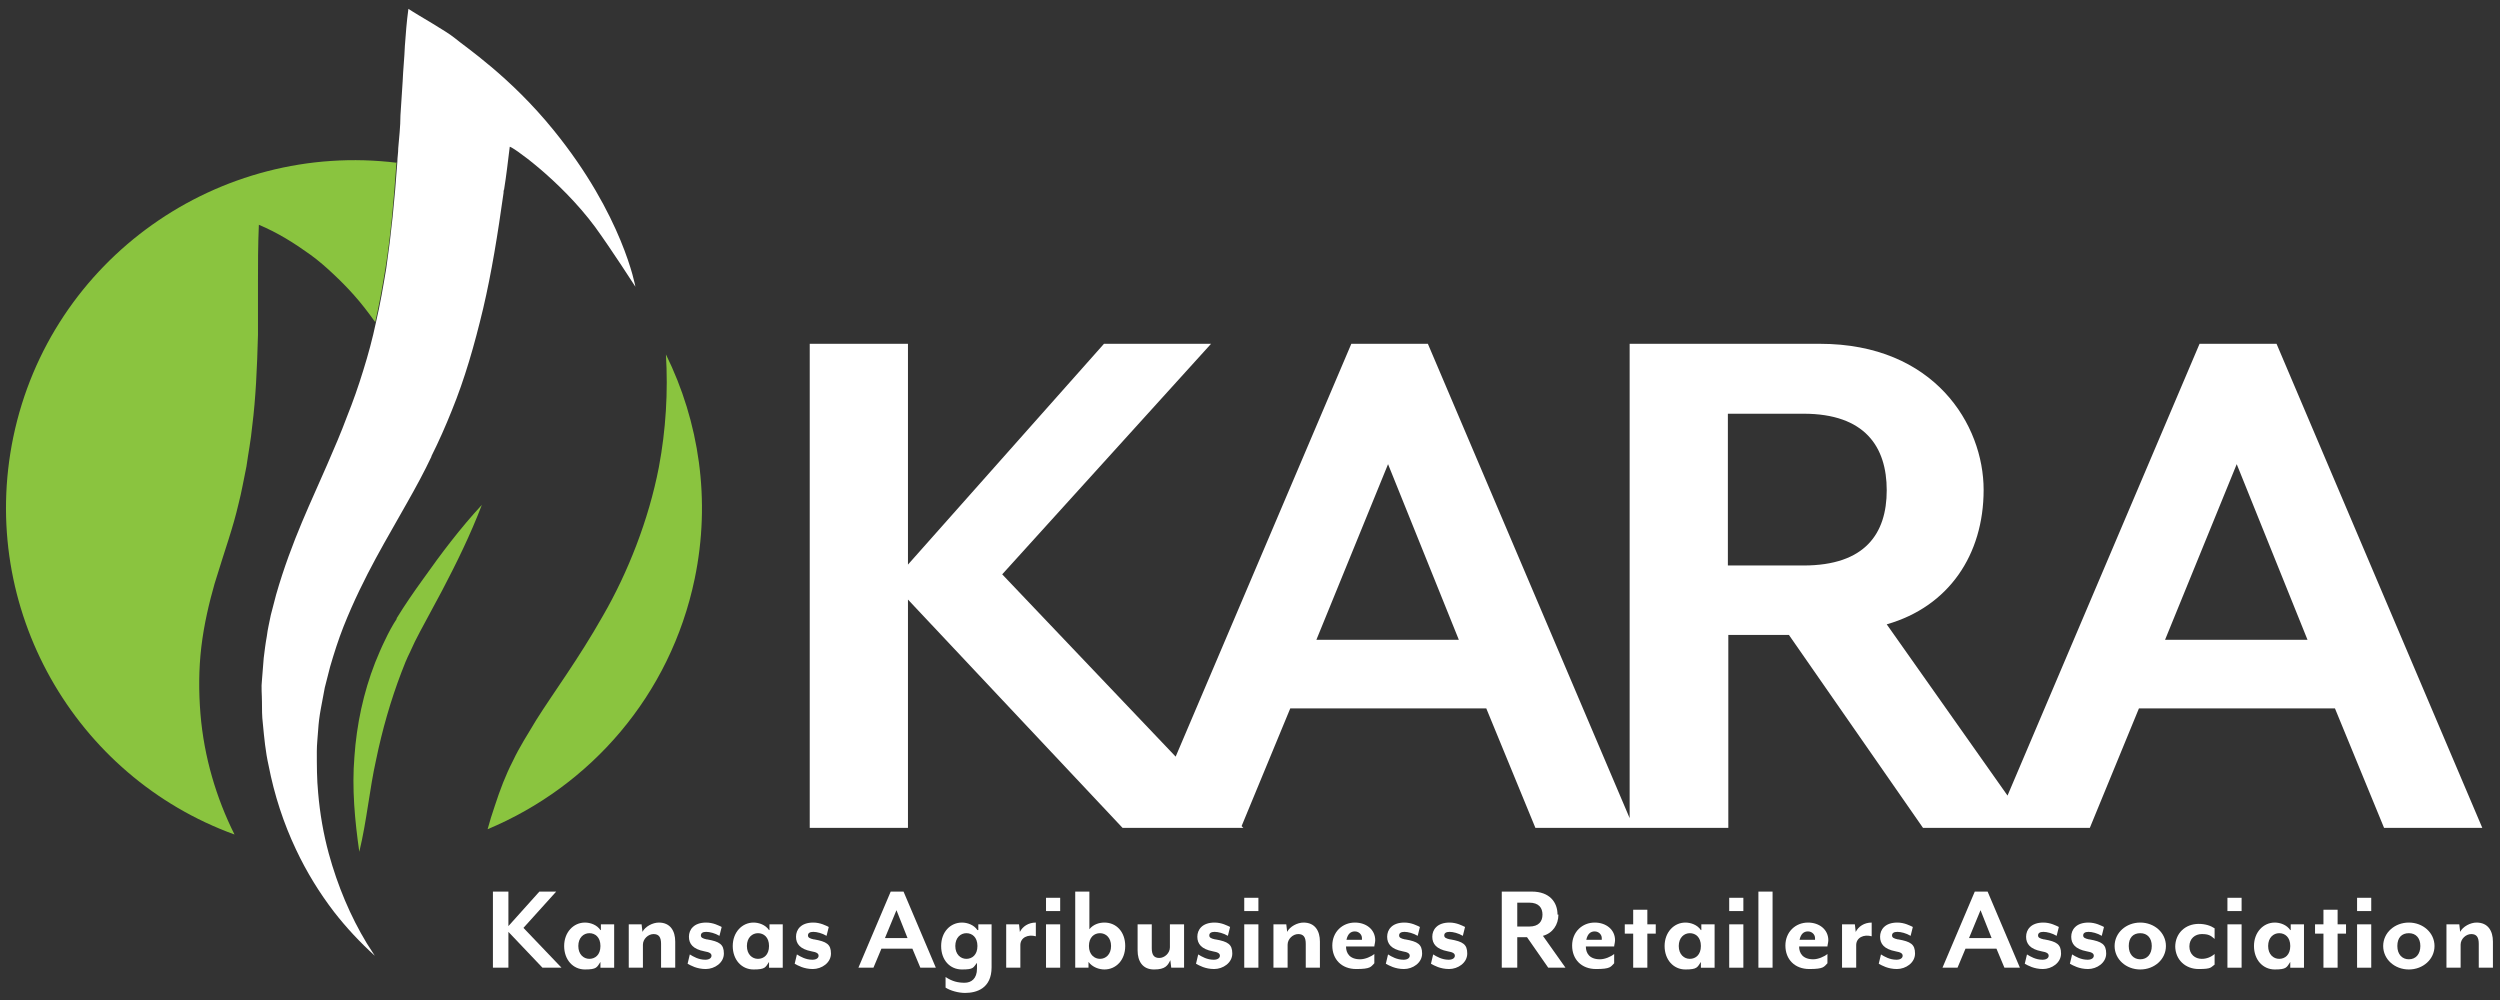 <svg xmlns="http://www.w3.org/2000/svg" viewBox="0 0 565 226"><rect x="0" y="0" width="565" height="226" fill="#333333" stroke="none"/><defs><style>      .cls-1 {        fill: #fff;      }      .cls-2 {        fill: #8ac43f;      }    </style></defs><g><g id="Layer_1"><path class="cls-2" d="M89.8,36.8C49.5,31.8,11.4,58.4,3,98.8c-8,38.7,13.9,76.7,50,89.8-4.1-8.2-6.9-17.5-7.7-27.3-.4-5-.4-10,.2-15.1.6-5.1,1.8-10.1,3-14.3,2.6-8.5,4.1-12.4,5.4-18,.7-2.7,1.2-5.6,1.8-8.5.4-2.9,1-5.9,1.3-9.1.8-6.3,1.1-13.1,1.3-20.6,0-1.9,0-3.8,0-5.8v-3c0-1,0-2,0-3,0-4.1,0-8.4.2-13.1,4.3,1.8,8.1,4.2,11.7,6.8,1.8,1.3,3.5,2.8,5.1,4.3,1.6,1.5,3.2,3.1,4.7,4.8,1.7,1.9,3.3,4,4.8,6.1.9-3.9,1.6-7.9,2.3-12.1,1.2-7.4,1.9-15.4,2.5-24Z"></path><path class="cls-2" d="M157,130.8c3.7-17.8,1-35.5-6.5-50.7.5,8.4,0,17-1.6,25.5-2.3,11.9-7,23.8-12.6,33.5-5.6,9.9-11.2,17.4-15.1,23.6-1.9,3.2-3.8,6.1-5.3,9.3-1.6,3.1-2.9,6.5-4.1,10.2-.6,1.7-1.1,3.4-1.6,5.2,23.2-9.7,41.3-30.2,46.8-56.6Z"></path><path class="cls-1" d="M113.9,43c.6-3.8.8-5.8,1.3-9.8,0-.5,11.3,7.3,19.3,18.1,3.7,5.1,9.1,13.5,9.1,13.5,0,0-2.8-16.1-18.5-35.4-9.8-12.1-20.1-18.9-22.2-20.7-2.2-1.8-8.2-5.1-10.6-6.7-.4,2.9-.6,5.7-.8,8.4-.1,2.7-.4,5.4-.5,8l-.5,7.7c0,2.5-.3,5-.5,7.4,0,1.1-.2,2.1-.2,3.1-.6,8.5-1.4,16.5-2.5,24-.7,4.2-1.4,8.3-2.3,12.1-.8,3.8-1.8,7.5-2.9,11-1.1,3.6-2.3,7-3.7,10.5-1.3,3.5-2.8,7-4.5,10.9-3.3,7.7-8,17.1-11.5,29.3-.4,1.5-.8,3-1.2,4.6-.3,1.6-.7,3.1-.9,4.8-.3,1.6-.5,3.3-.7,4.9l-.4,5c-.2,1.6,0,3.3,0,4.9,0,1.6,0,3.3.2,4.9.3,3.2.6,6.4,1.3,9.5,1.3,6.7,3.4,13.1,6.2,19,2.4,5.1,5.3,9.8,8.6,14.1,2.8,3.6,5.9,6.9,9.2,9.9-.6-.9-1.2-1.9-1.8-2.8-3.7-6.1-6.6-13-8.6-20.3-1.2-4.4-2-9-2.4-13.7-.3-3.1-.3-6.2-.3-9.4,0-1.6.2-3.2.3-4.8.1-1.6.3-3.2.6-4.8l.9-4.8c.4-1.6.8-3.1,1.2-4.7.9-3.1,1.9-6.2,3-9,4.6-11.6,10.2-20.5,14.3-27.9,2.1-3.7,4-7.2,5.6-10.6,0,0,0,0,0-.1,1.7-3.4,3.2-6.8,4.6-10.3,2.9-7.1,5.1-14.7,7.1-23.1,1.9-8.1,3.3-16.8,4.6-26.1,0-.3,0-.5.1-.8Z"></path><g><polygon class="cls-1" points="125.7 201.5 121.9 201.5 114.9 209.3 114.9 201.5 111.4 201.5 111.4 218.7 114.9 218.7 114.9 210.6 122.6 218.7 126.9 218.7 118.3 209.7 125.7 201.5"></polygon><path class="cls-1" d="M135.7,210.2c-.8-1.2-2.3-1.7-3.5-1.7-2.6,0-4.7,2.2-4.7,5.3s2,5.3,4.7,5.3,2.7-.5,3.5-1.7v1.3h3.1v-9.8h-3v1.3ZM133.2,216.7c-1.3,0-2.5-1-2.5-2.9s1.2-2.9,2.5-2.9,2.5.9,2.5,2.9-1.2,2.9-2.5,2.9Z"></path><path class="cls-1" d="M148.9,208.5c-1.4,0-3.1.9-3.7,2.1l-.2-1.7h-2.9v9.8h3.2v-5.2c0-1.3,1.2-2.4,2.4-2.4s1.7.7,1.7,2.2v5.4h3.2v-5.9c0-2.4-1.1-4.3-3.7-4.3Z"></path><path class="cls-1" d="M159.7,212.3c-.9-.2-1.3-.4-1.3-.9s.4-.8,1.2-.8,2,.3,3,.9l.5-2c-.6-.3-1.9-1-3.5-1-2.8,0-3.9,1.6-3.9,3.2s.9,2.8,3.5,3.3c1.2.2,1.6.5,1.6,1s-.5.9-1.4.9c-1.5,0-2.7-.7-3.5-1.2l-.5,2.1c.7.4,2.1,1.2,4.1,1.2s4.1-1.4,4.1-3.5-1-2.7-3.8-3.2Z"></path><path class="cls-1" d="M173.8,210.2c-.8-1.2-2.3-1.7-3.5-1.7-2.6,0-4.7,2.2-4.7,5.3s2,5.3,4.7,5.3,2.7-.5,3.5-1.7v1.3h3.1v-9.8h-3v1.3ZM171.3,216.7c-1.3,0-2.5-1-2.5-2.9s1.2-2.9,2.5-2.9,2.5.9,2.5,2.9-1.2,2.9-2.5,2.9Z"></path><path class="cls-1" d="M183.9,212.3c-.9-.2-1.3-.4-1.3-.9s.4-.8,1.2-.8,2,.3,3,.9l.5-2c-.6-.3-1.9-1-3.5-1-2.8,0-3.9,1.6-3.9,3.2s.9,2.8,3.5,3.3c1.2.2,1.6.5,1.6,1s-.5.9-1.4.9c-1.5,0-2.7-.7-3.5-1.2l-.5,2.1c.7.4,2.1,1.2,4.1,1.2s4.1-1.4,4.1-3.5-1-2.7-3.8-3.2Z"></path><path class="cls-1" d="M201.3,201.5l-7.3,17.2h3.4l1.8-4.3h7l1.8,4.3h3.5l-7.3-17.2h-2.7ZM200,212l2.6-6.3,2.5,6.3h-5.1Z"></path><path class="cls-1" d="M220.9,210.2c-.8-1.2-2.3-1.7-3.5-1.7-2.6,0-4.7,2.1-4.7,5.3s2,5.3,4.7,5.3,2.5-.4,3.4-1.5v1.3c0,2.3-1.3,3.2-2.8,3.2s-2.8-.3-4.3-1.3v2.4c1.1.7,2.9,1.2,4.4,1.2,2.6,0,6-1,6-5.8v-9.7h-3v1.3ZM218.4,216.7c-1.3,0-2.5-1-2.5-2.9s1.2-2.9,2.5-2.9,2.5.9,2.5,2.9-1.2,2.9-2.5,2.9Z"></path><path class="cls-1" d="M230.5,210.7l-.2-1.8h-2.9v9.8h3.2v-5.1c0-1.7,1.7-2.5,3.5-2v-3.1c-1.7,0-3,.9-3.6,2.1Z"></path><rect class="cls-1" x="236.4" y="202.9" width="3.2" height="3"></rect><rect class="cls-1" x="236.4" y="208.9" width="3.2" height="9.8"></rect><path class="cls-1" d="M249.6,208.5c-1.2,0-2.5.4-3.4,1.5v-8.5h-3.2v17.2h3v-1.3c.9,1.2,2.4,1.7,3.6,1.7,2.6,0,4.7-2.1,4.7-5.3s-2-5.3-4.7-5.3ZM248.6,216.7c-1.2,0-2.5-.9-2.5-2.9s1.2-2.9,2.5-2.9,2.5,1,2.5,2.9-1.2,2.9-2.5,2.9Z"></path><path class="cls-1" d="M264.4,214.1c0,1.3-1.2,2.4-2.4,2.4s-1.7-.7-1.7-2.2v-5.4h-3.2v5.9c0,2.4,1.1,4.3,3.7,4.3s3.1-.9,3.7-2.1l.2,1.7h2.9v-9.8h-3.2v5.2Z"></path><path class="cls-1" d="M274.6,212.3c-.9-.2-1.3-.4-1.3-.9s.4-.8,1.2-.8,2,.3,3,.9l.5-2c-.6-.3-1.9-1-3.5-1-2.8,0-3.9,1.6-3.9,3.2s.9,2.8,3.5,3.3c1.2.2,1.6.5,1.6,1s-.5.9-1.4.9c-1.5,0-2.7-.7-3.5-1.2l-.5,2.1c.7.4,2.1,1.2,4.1,1.2s4.1-1.4,4.1-3.5-1-2.7-3.8-3.2Z"></path><rect class="cls-1" x="281.2" y="202.9" width="3.2" height="3"></rect><rect class="cls-1" x="281.2" y="208.9" width="3.2" height="9.8"></rect><path class="cls-1" d="M294.6,208.5c-1.4,0-3.1.9-3.7,2.1l-.2-1.7h-2.9v9.8h3.2v-5.2c0-1.3,1.2-2.4,2.4-2.4s1.7.7,1.7,2.2v5.4h3.2v-5.9c0-2.4-1.1-4.3-3.7-4.3Z"></path><path class="cls-1" d="M306.2,208.5c-2.8,0-5.1,2.1-5.1,5.2s2.1,5.3,5.4,5.3,3.3-.5,4.1-1.3v-2.1c-.7.6-2.1,1.2-3.2,1.2-2.4,0-3.2-1.4-3.2-2.9h6.4c0-.3.2-.9.2-1.4,0-2.4-2-4-4.6-4ZM307.8,212.4h-3.5c.3-1.4,1-1.9,1.9-1.9s1.6.7,1.6,1.5,0,.4,0,.4Z"></path><path class="cls-1" d="M317.5,212.3c-.9-.2-1.3-.4-1.3-.9s.4-.8,1.2-.8,2,.3,3,.9l.5-2c-.6-.3-1.9-1-3.5-1-2.8,0-3.9,1.6-3.9,3.2s.9,2.8,3.5,3.3c1.2.2,1.6.5,1.6,1s-.5.9-1.4.9c-1.5,0-2.7-.7-3.5-1.2l-.5,2.1c.7.4,2.1,1.2,4.1,1.2s4.1-1.4,4.1-3.5-1-2.7-3.8-3.2Z"></path><path class="cls-1" d="M327.7,212.3c-.9-.2-1.3-.4-1.3-.9s.4-.8,1.2-.8,2,.3,3,.9l.5-2c-.6-.3-1.9-1-3.5-1-2.8,0-3.9,1.6-3.9,3.2s.9,2.8,3.5,3.3c1.2.2,1.6.5,1.6,1s-.5.9-1.4.9c-1.5,0-2.7-.7-3.5-1.2l-.5,2.1c.7.4,2.1,1.2,4.1,1.2s4.1-1.4,4.1-3.5-1-2.7-3.8-3.2Z"></path><path class="cls-1" d="M352,206.7c0-2.8-1.8-5.2-5.8-5.2h-6.8v17.2h3.5v-6.9h2.2l4.8,6.9h3.9l-5.1-7.2c2.2-.6,3.5-2.5,3.5-4.8ZM345.6,209.4h-2.7v-5.4h2.7c2.2,0,3,1.2,3,2.7s-.8,2.7-3,2.7Z"></path><path class="cls-1" d="M360.4,208.5c-2.8,0-5.1,2.1-5.1,5.2s2.1,5.3,5.4,5.3,3.3-.5,4.1-1.3v-2.1c-.7.6-2.1,1.2-3.2,1.2-2.4,0-3.2-1.4-3.2-2.9h6.4c0-.3.2-.9.2-1.4,0-2.4-2-4-4.6-4ZM362,212.4h-3.5c.3-1.4,1-1.9,1.9-1.9s1.6.7,1.6,1.5,0,.4,0,.4Z"></path><polygon class="cls-1" points="372.3 205.6 369.1 205.6 369.1 208.9 367.2 208.9 367.2 211 369.1 211 369.1 218.7 372.3 218.7 372.3 211 374.2 211 374.2 208.9 372.3 208.9 372.3 205.6"></polygon><path class="cls-1" d="M384.4,210.2c-.8-1.2-2.3-1.7-3.5-1.7-2.6,0-4.7,2.2-4.7,5.3s2,5.3,4.7,5.3,2.7-.5,3.5-1.7v1.3h3.1v-9.8h-3v1.3ZM381.9,216.7c-1.3,0-2.5-1-2.5-2.9s1.2-2.9,2.5-2.9,2.5.9,2.5,2.9-1.2,2.9-2.5,2.9Z"></path><rect class="cls-1" x="390.8" y="202.9" width="3.2" height="3"></rect><rect class="cls-1" x="390.8" y="208.9" width="3.2" height="9.8"></rect><rect class="cls-1" x="397.4" y="201.5" width="3.2" height="17.2"></rect><path class="cls-1" d="M408.6,208.5c-2.8,0-5.1,2.1-5.1,5.2s2.1,5.3,5.4,5.3,3.3-.5,4.1-1.3v-2.1c-.7.6-2.1,1.2-3.2,1.2-2.4,0-3.2-1.4-3.2-2.9h6.4c0-.3.2-.9.2-1.4,0-2.4-2-4-4.6-4ZM410.2,212.4h-3.5c.3-1.4,1-1.9,1.9-1.9s1.6.7,1.6,1.5,0,.4,0,.4Z"></path><path class="cls-1" d="M419.4,210.7l-.2-1.8h-2.9v9.8h3.2v-5.1c0-1.7,1.7-2.5,3.5-2v-3.1c-1.7,0-3,.9-3.6,2.1Z"></path><path class="cls-1" d="M428.9,212.3c-.9-.2-1.3-.4-1.3-.9s.4-.8,1.2-.8,2,.3,3,.9l.5-2c-.6-.3-1.9-1-3.5-1-2.8,0-3.9,1.6-3.9,3.2s.9,2.8,3.5,3.3c1.2.2,1.6.5,1.6,1s-.5.9-1.4.9c-1.5,0-2.7-.7-3.5-1.2l-.5,2.1c.7.4,2.1,1.2,4.1,1.2s4.1-1.4,4.1-3.5-1-2.7-3.8-3.2Z"></path><path class="cls-1" d="M446.3,201.5l-7.3,17.2h3.4l1.8-4.3h7l1.8,4.3h3.5l-7.3-17.2h-2.7ZM445,212l2.6-6.3,2.5,6.3h-5.1Z"></path><path class="cls-1" d="M461.9,212.3c-.9-.2-1.3-.4-1.3-.9s.4-.8,1.2-.8,2,.3,3,.9l.5-2c-.6-.3-1.9-1-3.5-1-2.8,0-3.9,1.6-3.9,3.2s.9,2.8,3.5,3.3c1.2.2,1.6.5,1.6,1s-.5.9-1.4.9c-1.5,0-2.7-.7-3.5-1.2l-.5,2.1c.7.4,2.1,1.2,4.1,1.2s4.1-1.4,4.1-3.5-1-2.7-3.8-3.2Z"></path><path class="cls-1" d="M472.1,212.3c-.9-.2-1.3-.4-1.3-.9s.4-.8,1.2-.8,2,.3,3,.9l.5-2c-.6-.3-1.9-1-3.5-1-2.8,0-3.9,1.6-3.9,3.2s.9,2.8,3.5,3.3c1.2.2,1.6.5,1.6,1s-.5.9-1.4.9c-1.5,0-2.7-.7-3.5-1.2l-.5,2.1c.7.4,2.1,1.2,4.1,1.2s4.1-1.4,4.1-3.5-1-2.7-3.8-3.2Z"></path><path class="cls-1" d="M483.7,208.5c-3.2,0-5.8,2.3-5.8,5.3s2.6,5.3,5.8,5.3,5.8-2.3,5.8-5.3-2.6-5.3-5.8-5.3ZM483.7,216.8c-1.5,0-2.6-1.1-2.6-3s1-2.9,2.6-2.9,2.6,1.1,2.6,2.9-1,3-2.6,3Z"></path><path class="cls-1" d="M491.6,213.8c0,3.1,2.3,5.2,5.3,5.2s2.7-.4,3.6-1v-2.4c-.8.7-1.8,1.1-2.9,1.1-1.5,0-2.8-1-2.8-2.8s1.3-2.8,2.8-2.8,2,.3,2.9,1.1v-2.4c-.9-.6-2.1-1-3.6-1-3,0-5.3,2.1-5.3,5.2Z"></path><rect class="cls-1" x="503.4" y="208.9" width="3.2" height="9.8"></rect><rect class="cls-1" x="503.4" y="202.9" width="3.2" height="3"></rect><path class="cls-1" d="M517.6,210.2c-.8-1.2-2.3-1.7-3.5-1.7-2.6,0-4.7,2.2-4.7,5.3s2,5.3,4.7,5.3,2.7-.5,3.5-1.7v1.3h3.1v-9.8h-3v1.3ZM515.1,216.7c-1.3,0-2.5-1-2.5-2.9s1.2-2.9,2.5-2.9,2.5.9,2.5,2.9-1.2,2.9-2.5,2.9Z"></path><polygon class="cls-1" points="528.3 205.6 525.1 205.6 525.1 208.9 523.2 208.9 523.2 211 525.1 211 525.1 218.7 528.3 218.7 528.3 211 530.2 211 530.2 208.9 528.3 208.9 528.3 205.6"></polygon><rect class="cls-1" x="532.7" y="202.9" width="3.2" height="3"></rect><rect class="cls-1" x="532.7" y="208.9" width="3.2" height="9.8"></rect><path class="cls-1" d="M544.4,208.5c-3.2,0-5.8,2.3-5.8,5.3s2.6,5.3,5.8,5.3,5.8-2.3,5.8-5.3-2.6-5.3-5.8-5.3ZM544.4,216.8c-1.5,0-2.6-1.1-2.6-3s1-2.9,2.6-2.9,2.6,1.1,2.6,2.9-1,3-2.6,3Z"></path><path class="cls-1" d="M559.7,208.5c-1.4,0-3.1.9-3.7,2.1l-.2-1.7h-2.9v9.8h3.2v-5.2c0-1.3,1.2-2.4,2.4-2.4s1.7.7,1.7,2.2v5.4h3.2v-5.9c0-2.4-1.1-4.3-3.7-4.3Z"></path></g><path class="cls-2" d="M89.7,139.8c-1,1.5-1.9,3.2-2.7,4.9-.8,1.6-1.5,3.3-2.2,5-2.7,6.9-4.2,14.1-4.7,21.3-.6,7.2.1,14.5,1.1,21.5,1.7-7,2.3-14.1,3.8-20.8,1.4-6.8,3.3-13.4,5.7-19.7.6-1.6,1.2-3.1,2-4.7.7-1.6,1.4-3,2.2-4.5l5-9.3c3.3-6.3,6.4-12.6,9-19.4-4.9,5.3-9.2,11-13.3,16.8-2.1,2.9-4.1,5.8-6,8.9Z"></path><path class="cls-1" d="M514.4,77.7h-17.3l-43.4,102.1-27.3-38.7c14-4,21.9-15.7,21.9-30.4s-11.1-33-37-33h-43v107.2l-45.6-107.2h-17.3l-39.7,93.3-39.2-41.2,47.2-52.1h-24.2l-44.3,49.9v-49.9h-22.2v109.4h22.2v-51.6l48.5,51.6h27.3l-.4-.4,11-26.6h44.3l11.1,27h43.6v-43.6h13.7l30.3,43.6h37.7l11.1-27h44.3l11.1,27h22.2l-46.5-109.4ZM297.5,144.6l16.2-39.7,16,39.7h-32.3ZM407.6,127.8h-17.1v-34.3h17.1c13.9,0,18.8,7.5,18.8,17.3s-4.9,17-18.8,17ZM489.3,144.6l16.2-39.7,16,39.7h-32.3Z"></path></g></g></svg>
